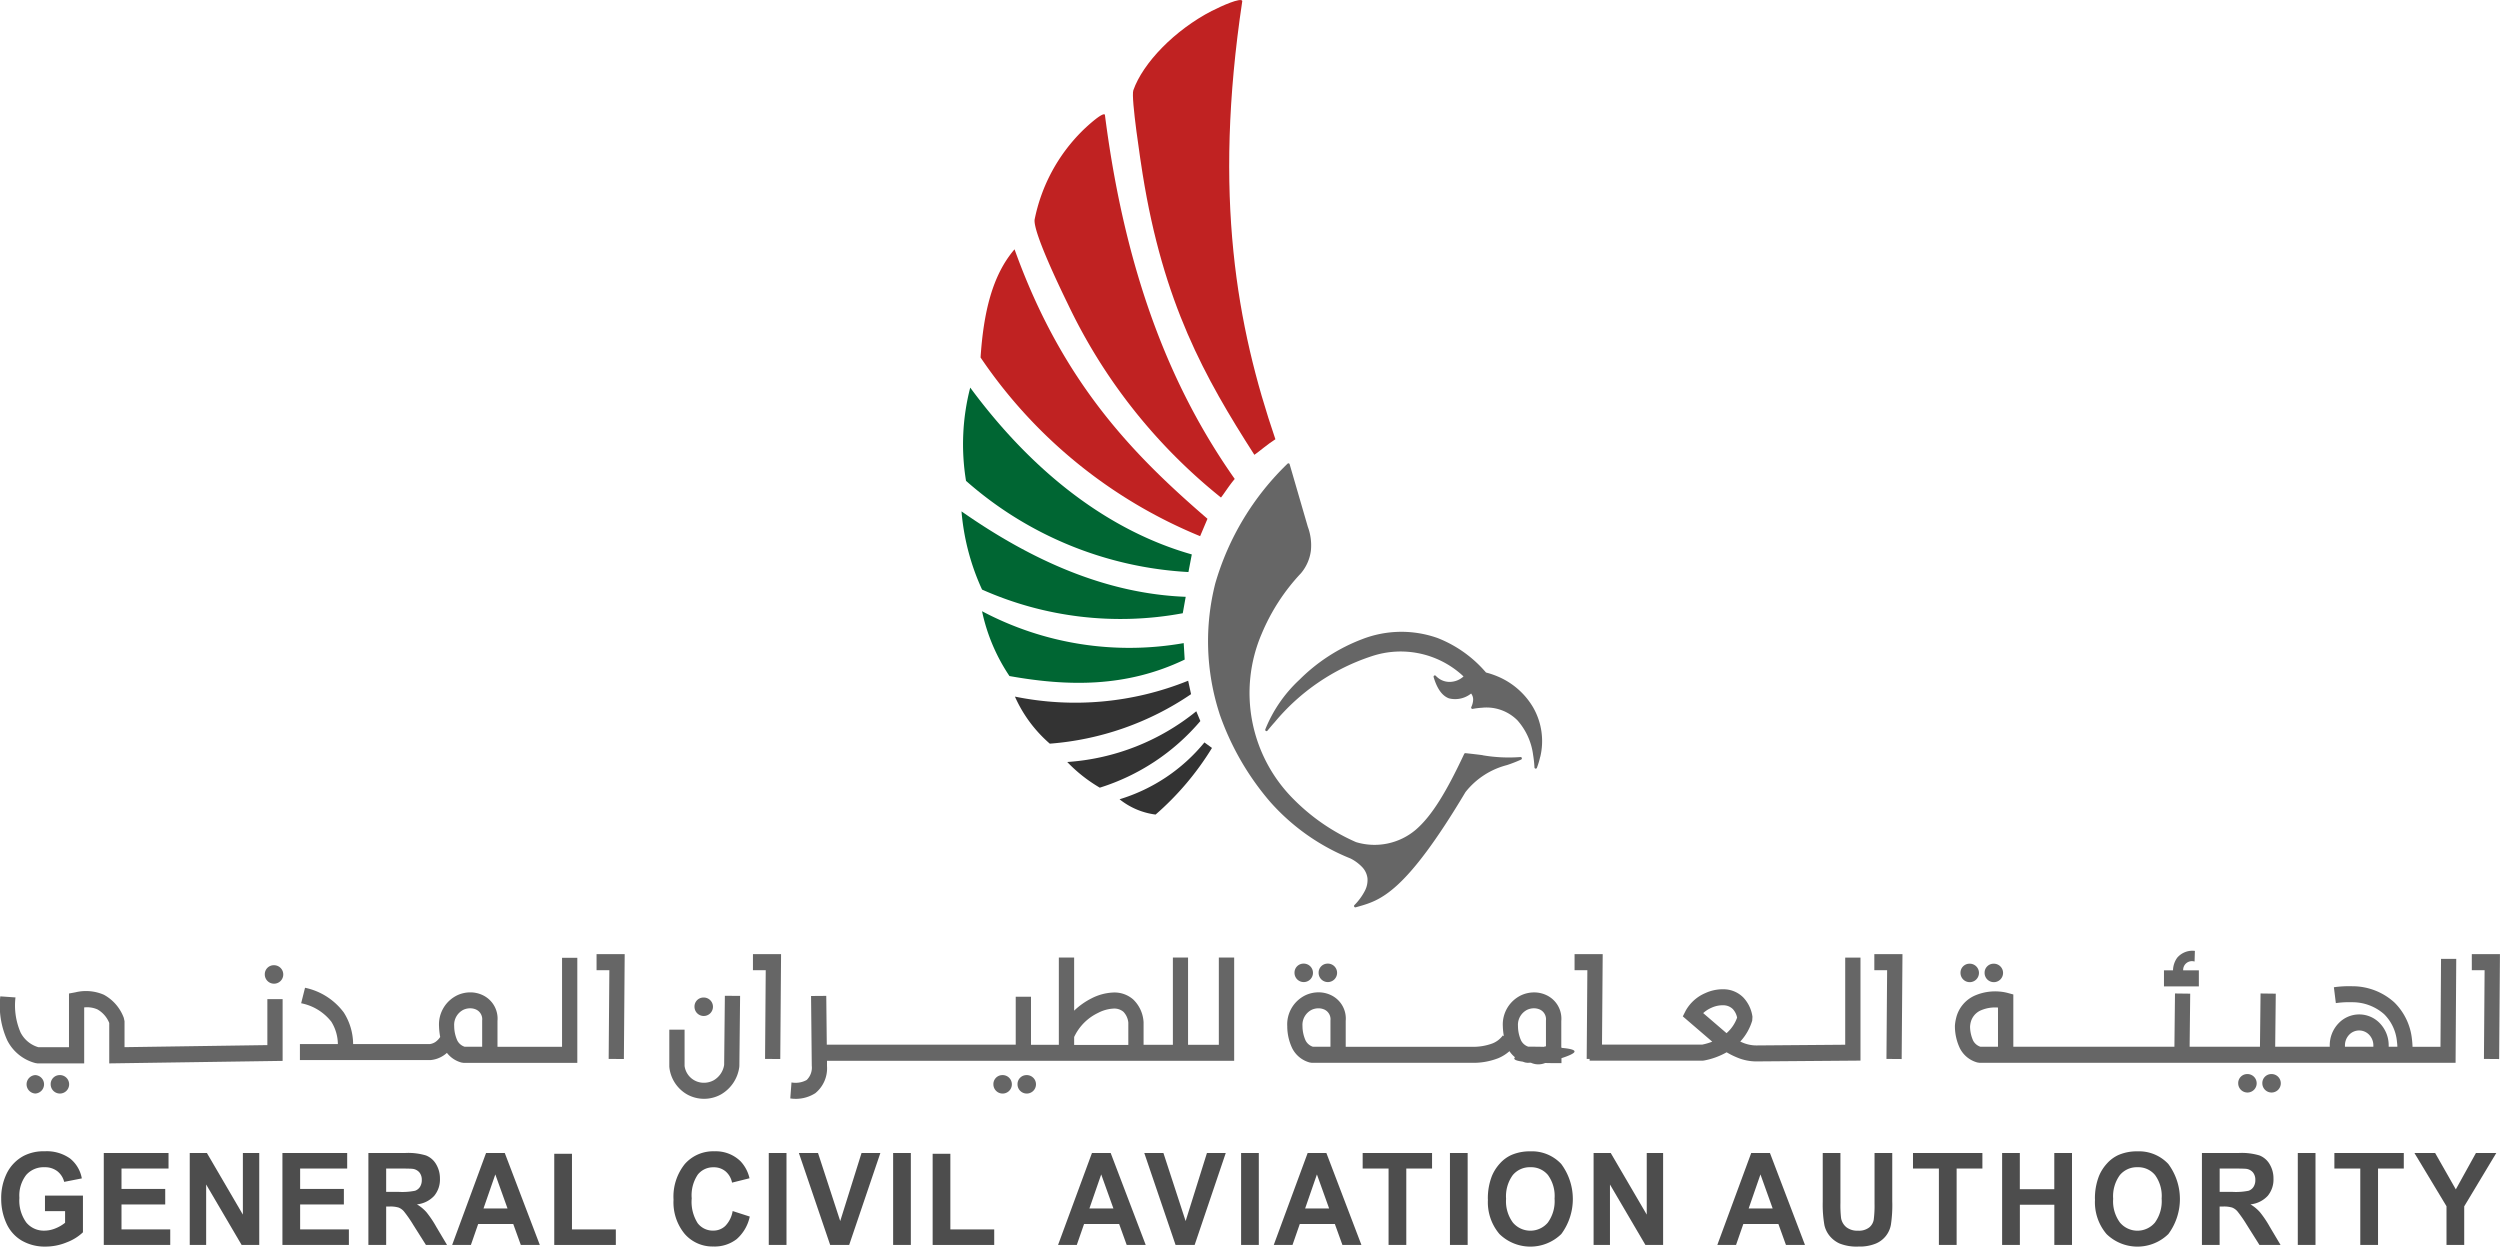 <svg xmlns="http://www.w3.org/2000/svg" width="184.341" height="91.924" viewBox="0 0 184.341 91.924"><g transform="translate(0 0)"><path d="M825.541,315.394a11.394,11.394,0,0,0,2.793.133.093.093,0,0,1,.1.057.1.1,0,0,1-.048.13,10.629,10.629,0,0,1-1.047.407,5.7,5.7,0,0,0-3.056,1.991c-4.455,7.465-6.268,7.978-7.937,8.451l-.16.045a.093.093,0,0,1-.091-.026.1.1,0,0,1,0-.14,4.26,4.26,0,0,0,.771-1.055,1.7,1.7,0,0,0,.19-.927,1.451,1.451,0,0,0-.42-.849,3.162,3.162,0,0,0-.82-.6,15.756,15.756,0,0,1-5.94-4.186,19.984,19.984,0,0,1-3.734-6.5l0-.01a17.3,17.3,0,0,1-.305-9.6,19.974,19.974,0,0,1,5.326-8.82.091.091,0,0,1,.038-.023.094.094,0,0,1,.117.065l1.339,4.608a3.912,3.912,0,0,1,.225,1.781,3.222,3.222,0,0,1-.729,1.647l0,0a14.818,14.818,0,0,0-2.889,4.447,11.071,11.071,0,0,0,2.384,12.255,14.9,14.9,0,0,0,4.558,3.122,4.7,4.7,0,0,0,4.4-.9c1.219-1.042,2.3-2.871,3.582-5.6a.1.1,0,0,1,.094-.057c.487.052.9.1,1.269.148Zm4.252.115a6.118,6.118,0,0,1-.243.813.093.093,0,0,1-.18-.03,8.13,8.13,0,0,0-.1-.924,4.756,4.756,0,0,0-1.157-2.549,3.221,3.221,0,0,0-2.614-.928,5.626,5.626,0,0,0-.687.085.091.091,0,0,1-.055-.007.1.1,0,0,1-.045-.131,1.352,1.352,0,0,0,.137-.566.72.72,0,0,0-.15-.429,1.885,1.885,0,0,1-1.634.356c-.483-.177-.865-.678-1.129-1.564a.1.1,0,0,1,.023-.1.091.091,0,0,1,.133,0c.024.026.051.052.08.078a1.359,1.359,0,0,0,1.106.362,1.506,1.506,0,0,0,.861-.392l-.132-.123a6.762,6.762,0,0,0-6.655-1.363,15.634,15.634,0,0,0-7.132,4.855c-.181.2-.361.414-.535.627a.09.09,0,0,1-.105.033.1.1,0,0,1-.057-.126,10.138,10.138,0,0,1,2.518-3.66,13.133,13.133,0,0,1,4.61-2.985,7.984,7.984,0,0,1,5.573-.091,9.034,9.034,0,0,1,3.573,2.544,5.921,5.921,0,0,1,.808.269,5.5,5.5,0,0,1,2.665,2.3,5,5,0,0,1,.528,3.648Z" transform="translate(-716.224 -259.705)" fill="#666" fill-rule="evenodd"/><path d="M693.209,73.72a12.706,12.706,0,0,0-3.507,6.529c-.118.956,2,5.3,2.479,6.285a40.573,40.573,0,0,0,11.263,14.211c.229-.283.606-.892,1.014-1.37-4.3-6.113-7.973-14.321-9.574-26.858-.14-.206-1.18.717-1.674,1.2Z" transform="translate(-613.413 -64.059)" fill="#c02222" fill-rule="evenodd"/><path d="M670.442,177.97c-5.368-4.628-10.682-9.966-14.226-19.87-1.663,1.936-2.288,4.711-2.506,7.976a36.04,36.04,0,0,0,16.19,13.176Z" transform="translate(-581.407 -139.717)" fill="#c02222" fill-rule="evenodd"/><path d="M658.823,258.1c-5.989-1.7-11.6-5.88-16.338-12.3a16.708,16.708,0,0,0-.31,6.876,27,27,0,0,0,16.4,6.723q.125-.651.248-1.3Z" transform="translate(-570.944 -217.219)" fill="#063" fill-rule="evenodd"/><path d="M657.529,330.589c-5.823-.227-11.283-2.631-16.529-6.3a17.212,17.212,0,0,0,1.515,5.766,25.1,25.1,0,0,0,14.8,1.745q.108-.607.217-1.214Z" transform="translate(-570.102 -286.582)" fill="#063" fill-rule="evenodd"/><path d="M669.56,389.952c.024.4.048.809.072,1.214-4.307,2.066-8.613,1.984-12.92,1.214a13.625,13.625,0,0,1-2.022-4.78A23.166,23.166,0,0,0,669.56,389.952Z" transform="translate(-582.278 -342.531)" fill="#063" fill-rule="evenodd"/><path d="M689.393,431.67c.072.33.143.66.215.991a21.415,21.415,0,0,1-10.416,3.65,9.9,9.9,0,0,1-2.572-3.47A22.206,22.206,0,0,0,689.393,431.67Z" transform="translate(-601.783 -381.476)" fill="#333" fill-rule="evenodd"/><path d="M721.015,451.041c.1.241.2.48.3.721a15.987,15.987,0,0,1-7.415,4.912,11,11,0,0,1-2.4-1.893,16.9,16.9,0,0,0,9.515-3.741Z" transform="translate(-632.805 -398.594)" fill="#333" fill-rule="evenodd"/><path d="M753.185,471.216a21.073,21.073,0,0,1-4.158,4.912A5.331,5.331,0,0,1,746.37,475a12.931,12.931,0,0,0,6.258-4.191l.557.406Z" transform="translate(-663.818 -416.065)" fill="#333" fill-rule="evenodd"/><path d="M4.045,734.5v-1.145h2.8v2.706a3.515,3.515,0,0,1-1.185.737,4.114,4.114,0,0,1-1.572.317,3.39,3.39,0,0,1-1.763-.446,2.8,2.8,0,0,1-1.129-1.28,4.318,4.318,0,0,1-.378-1.81,4.107,4.107,0,0,1,.421-1.886,2.935,2.935,0,0,1,1.235-1.266,3.19,3.19,0,0,1,1.543-.339,2.97,2.97,0,0,1,1.877.53,2.427,2.427,0,0,1,.868,1.469l-1.3.256a1.442,1.442,0,0,0-.512-.791,1.482,1.482,0,0,0-.937-.288,1.711,1.711,0,0,0-1.354.57,2.489,2.489,0,0,0-.5,1.691,2.758,2.758,0,0,0,.509,1.814,1.667,1.667,0,0,0,1.336.6,2.153,2.153,0,0,0,.818-.169,2.751,2.751,0,0,0,.706-.411v-.86H4.044Z" transform="translate(-0.729 -645.196)" fill="#4d4d4d"/><path d="M69.18,737.922V731.14h4.775v1.146H70.487v1.506h3.224v1.146H70.487v1.837h3.594v1.145Z" transform="translate(-61.528 -646.124)" fill="#4d4d4d"/><path d="M126.49,737.922V731.14h1.264l2.654,4.545V731.14h1.207v6.781h-1.3l-2.615-4.457v4.457Z" transform="translate(-112.499 -646.124)" fill="#4d4d4d"/><path d="M188.28,737.922V731.14h4.775v1.146h-3.469v1.506h3.225v1.146h-3.225v1.837h3.595v1.145Z" transform="translate(-167.455 -646.124)" fill="#4d4d4d"/><path d="M245.59,737.922V731.14h2.743a4.51,4.51,0,0,1,1.5.182,1.5,1.5,0,0,1,.751.649,2.03,2.03,0,0,1,.282,1.069,1.874,1.874,0,0,1-.425,1.262,2.006,2.006,0,0,1-1.272.627,2.988,2.988,0,0,1,.694.569,7.659,7.659,0,0,1,.739,1.1l.786,1.322h-1.556l-.934-1.48a9.309,9.309,0,0,0-.689-.994,1,1,0,0,0-.392-.281,2.072,2.072,0,0,0-.659-.076H246.9v2.831h-1.306Zm1.306-3.912h.964a4.7,4.7,0,0,0,1.169-.084.706.706,0,0,0,.365-.287.917.917,0,0,0,.133-.51.848.848,0,0,0-.174-.553.777.777,0,0,0-.49-.265c-.106-.015-.424-.023-.95-.023H246.9v1.723Z" transform="translate(-218.426 -646.124)" fill="#4d4d4d"/><path d="M307.9,737.922h-1.407l-.557-1.544h-2.587l-.536,1.544H301.43l2.5-6.781h1.38l2.584,6.781Zm-2.387-2.69-.9-2.511-.871,2.511Z" transform="translate(-268.09 -646.124)" fill="#4d4d4d"/><path d="M369.5,738.363V731.64h1.306v5.578h3.234v1.145Z" transform="translate(-328.631 -646.565)" fill="#4d4d4d"/><path d="M453.379,734.485l1.262.407a3.037,3.037,0,0,1-.967,1.664,2.649,2.649,0,0,1-1.713.543,2.714,2.714,0,0,1-2.114-.923,3.652,3.652,0,0,1-.827-2.526,3.837,3.837,0,0,1,.832-2.632,2.783,2.783,0,0,1,2.188-.938,2.607,2.607,0,0,1,1.923.737,2.713,2.713,0,0,1,.66,1.251l-1.289.322a1.452,1.452,0,0,0-.478-.831,1.33,1.33,0,0,0-.883-.3,1.44,1.44,0,0,0-1.166.541,2.743,2.743,0,0,0-.447,1.752,2.947,2.947,0,0,0,.44,1.829,1.4,1.4,0,0,0,1.146.546,1.266,1.266,0,0,0,.895-.348,2.054,2.054,0,0,0,.538-1.092Z" transform="translate(-399.356 -645.187)" fill="#4d4d4d"/><path d="M512.51,737.922V731.14h1.307v6.781Z" transform="translate(-455.824 -646.124)" fill="#4d4d4d"/><path d="M534.888,737.922l-2.308-6.781h1.411l1.638,5.02,1.572-5.02h1.388l-2.3,6.781Z" transform="translate(-473.674 -646.124)" fill="#4d4d4d"/><path d="M595.42,737.922V731.14h1.306v6.781Z" transform="translate(-529.564 -646.124)" fill="#4d4d4d"/><path d="M621.76,738.363V731.64h1.306v5.578H626.3v1.145Z" transform="translate(-552.99 -646.565)" fill="#4d4d4d"/><path d="M711.839,737.922h-1.407l-.557-1.544h-2.587l-.536,1.544H705.37l2.5-6.781h1.38l2.584,6.781Zm-2.387-2.69-.9-2.511-.87,2.511Z" transform="translate(-627.353 -646.124)" fill="#4d4d4d"/><path d="M765.157,737.922l-2.307-6.781h1.411l1.638,5.02,1.572-5.02h1.387l-2.294,6.781Z" transform="translate(-678.475 -646.124)" fill="#4d4d4d"/><path d="M827.4,737.922V731.14h1.306v6.781Z" transform="translate(-735.886 -646.124)" fill="#4d4d4d"/><path d="M855.64,737.922h-1.407l-.557-1.544h-2.587l-.536,1.544H849.17l2.5-6.781h1.38l2.584,6.781Zm-2.387-2.69-.9-2.511-.87,2.511Z" transform="translate(-755.248 -646.124)" fill="#4d4d4d"/><path d="M910.35,737.922v-5.635h-1.91V731.14h5.117v1.146h-1.9v5.635Z" transform="translate(-807.962 -646.124)" fill="#4d4d4d"/><path d="M966.63,737.922V731.14h1.306v6.781Z" transform="translate(-859.716 -646.124)" fill="#4d4d4d"/><path d="M991.91,733.654a4.52,4.52,0,0,1,.3-1.742,3.163,3.163,0,0,1,.6-.931,2.542,2.542,0,0,1,.834-.612,3.392,3.392,0,0,1,1.391-.269,2.957,2.957,0,0,1,2.284.931,4.337,4.337,0,0,1,.006,5.166,3.266,3.266,0,0,1-4.561,0,3.618,3.618,0,0,1-.849-2.548Zm1.342-.045a2.638,2.638,0,0,0,.508,1.749,1.687,1.687,0,0,0,2.568,0,2.686,2.686,0,0,0,.5-1.772,2.63,2.63,0,0,0-.488-1.741,1.608,1.608,0,0,0-1.294-.574,1.625,1.625,0,0,0-1.3.581,2.662,2.662,0,0,0-.493,1.754Z" transform="translate(-882.2 -645.204)" fill="#4d4d4d"/><path d="M1062.4,737.922V731.14h1.263l2.656,4.545V731.14h1.207v6.781h-1.305l-2.614-4.457v4.457Z" transform="translate(-944.894 -646.124)" fill="#4d4d4d"/><path d="M1151.339,737.922h-1.407l-.557-1.544h-2.587l-.536,1.544h-1.381l2.5-6.781h1.38l2.584,6.781Zm-2.387-2.69-.9-2.511-.87,2.511Z" transform="translate(-1018.242 -646.124)" fill="#4d4d4d"/><path d="M1215.141,731.14h1.306v3.674a8.224,8.224,0,0,0,.048,1.134,1.115,1.115,0,0,0,.394.67,1.318,1.318,0,0,0,.853.252,1.242,1.242,0,0,0,.827-.238.946.946,0,0,0,.335-.586,8.117,8.117,0,0,0,.058-1.152V731.14h1.306v3.566a9.6,9.6,0,0,1-.1,1.727,1.853,1.853,0,0,1-1.145,1.4,3.141,3.141,0,0,1-1.238.207,3.388,3.388,0,0,1-1.4-.224,2.022,2.022,0,0,1-.752-.584,1.908,1.908,0,0,1-.364-.753,8.66,8.66,0,0,1-.127-1.722V731.14Z" transform="translate(-1080.74 -646.124)" fill="#4d4d4d"/><path d="M1277.24,737.922v-5.635h-1.91V731.14h5.118v1.146h-1.9v5.635Z" transform="translate(-1134.273 -646.124)" fill="#4d4d4d"/><path d="M1334.75,737.922V731.14h1.306v2.671h2.541V731.14h1.306v6.781H1338.6v-2.964h-2.541v2.964Z" transform="translate(-1187.121 -646.124)" fill="#4d4d4d"/><path d="M1396.64,733.654a4.517,4.517,0,0,1,.3-1.742,3.155,3.155,0,0,1,.6-.931,2.543,2.543,0,0,1,.834-.612,3.393,3.393,0,0,1,1.391-.269,2.958,2.958,0,0,1,2.284.931,4.336,4.336,0,0,1,.005,5.166,3.266,3.266,0,0,1-4.561,0,3.618,3.618,0,0,1-.849-2.548Zm1.342-.045a2.638,2.638,0,0,0,.508,1.749,1.687,1.687,0,0,0,2.568,0,2.687,2.687,0,0,0,.5-1.772,2.628,2.628,0,0,0-.488-1.741,1.607,1.607,0,0,0-1.294-.574,1.626,1.626,0,0,0-1.3.581,2.661,2.661,0,0,0-.493,1.754Z" transform="translate(-1242.166 -645.204)" fill="#4d4d4d"/><path d="M1467.95,737.922V731.14h2.743a4.512,4.512,0,0,1,1.5.182,1.5,1.5,0,0,1,.751.649,2.029,2.029,0,0,1,.282,1.069,1.875,1.875,0,0,1-.425,1.262,2.007,2.007,0,0,1-1.272.627,2.982,2.982,0,0,1,.693.569,7.656,7.656,0,0,1,.739,1.1l.786,1.322h-1.556l-.933-1.48a9.309,9.309,0,0,0-.689-.994,1,1,0,0,0-.391-.281,2.072,2.072,0,0,0-.659-.076h-.264v2.831h-1.306Zm1.307-3.912h.964a4.706,4.706,0,0,0,1.169-.084.706.706,0,0,0,.365-.287.917.917,0,0,0,.133-.51.848.848,0,0,0-.174-.553.776.776,0,0,0-.49-.265c-.106-.015-.424-.023-.95-.023h-1.016v1.723Z" transform="translate(-1305.588 -646.124)" fill="#4d4d4d"/><path d="M1531.87,737.922V731.14h1.306v6.781Z" transform="translate(-1362.439 -646.124)" fill="#4d4d4d"/><path d="M1558.17,737.922v-5.635h-1.91V731.14h5.118v1.146h-1.9v5.635Z" transform="translate(-1384.131 -646.124)" fill="#4d4d4d"/><path d="M1611.976,737.922v-2.854l-2.366-3.928h1.527l1.526,2.685,1.485-2.685h1.5l-2.366,3.937v2.844Z" transform="translate(-1431.58 -646.124)" fill="#4d4d4d"/><path d="M1.14,606.383a5.018,5.018,0,0,0,.374,2.594,2.144,2.144,0,0,0,1.307,1.085H5.084l0-3.959.463-.085a3.309,3.309,0,0,1,2.108.177,3.2,3.2,0,0,1,1.469,1.7l.055.25v1.915l10.532-.152v-3.391h1.126v4.555l-12.785.185v-2.98a2.006,2.006,0,0,0-.868-1,1.9,1.9,0,0,0-.98-.147l0,4.125H2.75l-.147-.023a3.241,3.241,0,0,1-2.074-1.681,6.179,6.179,0,0,1-.51-3.237l1.122.079Zm166.32,5.661a.681.681,0,1,1-.647.68A.663.663,0,0,1,167.46,612.044Zm-1.779,0a.681.681,0,1,1-.647.68A.664.664,0,0,1,165.682,612.044Zm-18.7-8.138a.681.681,0,1,1-.647.68A.664.664,0,0,1,146.979,603.906Zm-1.777,0a.681.681,0,1,1-.647.68A.664.664,0,0,1,145.2,603.906Zm-125.035.113a.681.681,0,1,1-.647.68A.664.664,0,0,1,20.166,604.018Zm-15.789,8.1a.681.681,0,1,1-.647.68A.664.664,0,0,1,4.378,612.12Zm-1.779,0a.681.681,0,0,1,0,1.36.681.681,0,0,1,0-1.36ZM97.873,603.9a.681.681,0,1,1-.646.68A.664.664,0,0,1,97.873,603.9Zm-1.777,0a.681.681,0,1,1-.647.68A.664.664,0,0,1,96.1,603.9ZM75.672,612.12a.681.681,0,1,1-.647.68A.664.664,0,0,1,75.672,612.12Zm-1.779,0a.681.681,0,1,1-.647.68A.664.664,0,0,1,73.894,612.12ZM51.853,606.4a.681.681,0,1,1-.647.68A.664.664,0,0,1,51.853,606.4Zm-29.743,3.431h2.8a3.178,3.178,0,0,0-.483-1.649,3.735,3.735,0,0,0-2.224-1.36l.286-1.142a4.781,4.781,0,0,1,2.854,1.819,4.382,4.382,0,0,1,.692,2.334h5.644a.979.979,0,0,0,.432-.162,1.332,1.332,0,0,0,.344-.362,5.3,5.3,0,0,1-.085-.758v-.028a2.383,2.383,0,0,1,1.393-2.312,2.287,2.287,0,0,1,.917-.191,2.114,2.114,0,0,1,.9.2,1.914,1.914,0,0,1,1.1,1.908h0v1.906h4.76v-6.562h1.126v7.745H34.172l-.149-.023a2.018,2.018,0,0,1-1.072-.713,2.2,2.2,0,0,1-.229.18,2.054,2.054,0,0,1-.979.351l-.053,0H22.112V609.83Zm138.117-5.437a1.64,1.64,0,0,1,.313-.933h0a1.476,1.476,0,0,1,1.3-.5l-.023.786a.649.649,0,0,0-.842.647h1.158v1.184h-2.573v-1.184h.664ZM175,610.029c0-.02,0-.052,0-.1a1.128,1.128,0,0,0-.307-.779v0a1.015,1.015,0,0,0-1.481,0,1.127,1.127,0,0,0-.306.779.946.946,0,0,0,0,.1H175Zm-3.216,0c0-.034,0-.066,0-.1a2.333,2.333,0,0,1,.637-1.615,2.1,2.1,0,0,1,3.072,0h0a2.337,2.337,0,0,1,.637,1.615c0,.028,0,.062,0,.1h.639c0-.136-.016-.268-.032-.4a3.257,3.257,0,0,0-.934-1.992,3.534,3.534,0,0,0-2.388-.89,6.8,6.8,0,0,0-1.181.065l-.145-1.17a7.915,7.915,0,0,1,1.366-.074,4.6,4.6,0,0,1,3.1,1.2,4.44,4.44,0,0,1,1.291,2.713c.022.181.037.366.042.552h2.061l.041-6.482,1.122,0-.049,7.661H145.948l-.149-.023a2.038,2.038,0,0,1-1.289-1.051,3.8,3.8,0,0,1-.365-1.591v-.069a3.2,3.2,0,0,1,.082-.531,2.421,2.421,0,0,1,1.407-1.7,3.758,3.758,0,0,1,1.793-.287,3.311,3.311,0,0,1,.6.1l.425.114v3.855h11.878l.043-3.928,1.122.014-.043,3.914h5.186l.044-3.928,1.122.014-.043,3.914h4.025Zm10.476-6.828h2.074l-.059,7.735-1.122-.009.049-6.542h-.943V603.2Zm-36.238,6.828h1.3V607.14a2.664,2.664,0,0,0-1.25.2,1.305,1.305,0,0,0-.765.9,1.864,1.864,0,0,0-.045.3,2.562,2.562,0,0,0,.227,1.036A.929.929,0,0,0,146.026,610.029Zm-27.893-.156h7.38a4.487,4.487,0,0,0,.743-.218l-2.171-1.866.219-.43a3.013,3.013,0,0,1,1.443-1.286,3.1,3.1,0,0,1,1.408-.281,2.066,2.066,0,0,1,1.387.6,2.573,2.573,0,0,1,.679,1.426l-.018.283a3.934,3.934,0,0,1-.882,1.547c.054.024.108.048.161.07a2.607,2.607,0,0,0,1.036.215l6.542-.052v-6.423h1.126v7.593l-7.651.06a3.655,3.655,0,0,1-1.459-.294,5.847,5.847,0,0,1-.759-.379,5.372,5.372,0,0,1-1.67.607l-.1.012h-8.333v-.129l-.216,0,.049-6.542h-.943V603.2h2.074l-.051,6.672Zm9.174-.843a2.741,2.741,0,0,0,.782-1.147,1.3,1.3,0,0,0-.321-.636,1,1,0,0,0-.67-.276,2,2,0,0,0-.911.188,2.245,2.245,0,0,0-.6.389l1.722,1.48Zm10.9-5.829h2.075l-.059,7.735-1.122-.009.049-6.542h-.943V603.2Zm-23.074,8.038c-.448,0-.844,0-1.195-.012a1.314,1.314,0,0,1-1.056-.02c-.087,0-.177.006-.269.006l-.149-.023c-.064-.019-.125-.04-.185-.062-.577-.077-.709-.19-.569-.323a2.032,2.032,0,0,1-.408-.45,2.928,2.928,0,0,1-.831.521,5.078,5.078,0,0,1-1.985.337H96.718l-.149-.023a2.038,2.038,0,0,1-1.289-1.051,3.782,3.782,0,0,1-.365-1.591v-.028a2.383,2.383,0,0,1,1.393-2.312,2.287,2.287,0,0,1,.917-.191,2.114,2.114,0,0,1,.9.2,1.914,1.914,0,0,1,1.1,1.908h0v1.906h9.263a4.051,4.051,0,0,0,1.567-.25,1.761,1.761,0,0,0,.757-.587l.074.06a5.271,5.271,0,0,1-.075-.7v-.028a2.383,2.383,0,0,1,1.393-2.312,2.287,2.287,0,0,1,.917-.191,2.114,2.114,0,0,1,.9.2,1.914,1.914,0,0,1,1.1,1.908h0v1.932h.013v.048c1.526.133,1.015.427,0,.762v.375Zm-1.323-1.2c.063-.018.125-.031.184-.043v-1.874l0-.028a.788.788,0,0,0-.432-.8,1.052,1.052,0,0,0-.445-.1,1.219,1.219,0,0,0-.486.1,1.24,1.24,0,0,0-.7,1.2,2.65,2.65,0,0,0,.228,1.073.929.929,0,0,0,.531.458c.417,0,.789,0,1.119.012ZM96.8,610.029h1.3v-1.906l0-.028a.788.788,0,0,0-.432-.8,1.056,1.056,0,0,0-.445-.1,1.219,1.219,0,0,0-.486.1,1.24,1.24,0,0,0-.7,1.2,2.631,2.631,0,0,0,.229,1.073.926.926,0,0,0,.531.458Zm-13.605-.144v-1.636a1.323,1.323,0,0,0-.365-.8,1.042,1.042,0,0,0-.742-.233,2.751,2.751,0,0,0-1.115.313,3.712,3.712,0,0,0-1.764,1.765l-.008,0v.6H83.19ZM79.2,607.37a5.267,5.267,0,0,1,1.292-.914,3.83,3.83,0,0,1,1.568-.424,2.091,2.091,0,0,1,1.5.515,2.51,2.51,0,0,1,.753,1.58l.007.084v1.674h2.161v-6.433H87.6v6.433h2.269v-6.433H91v7.616H60.977l0,.385a2.364,2.364,0,0,1-.862,2,2.677,2.677,0,0,1-1.845.387l.088-1.179a1.7,1.7,0,0,0,1.119-.179,1.268,1.268,0,0,0,.377-1.053l-.053-5.142,1.122-.009.038,3.6H74.893V606.34h1.126v3.544h2.053v-6.433H79.2v3.919ZM55.517,603.2H57.59l-.059,7.735-1.122-.009.05-6.542h-.943Zm-.948,3.09-.054,5.155-.009.1a2.754,2.754,0,0,1-1.346,2,2.574,2.574,0,0,1-2.521-.013,2.638,2.638,0,0,1-1.281-1.941l-.009-.1v-2.72h1.126v2.673a1.428,1.428,0,0,0,1.423,1.241,1.5,1.5,0,0,0,.733-.188,1.587,1.587,0,0,0,.762-1.126l.053-5.1,1.122.009ZM43.985,603.2h2.074L46,610.935l-1.122-.009.05-6.542h-.943Zm-9.735,6.828h1.3v-1.906l0-.028a.788.788,0,0,0-.432-.8,1.057,1.057,0,0,0-.445-.1,1.219,1.219,0,0,0-.486.1,1.242,1.242,0,0,0-.7,1.2,2.632,2.632,0,0,0,.229,1.073.929.929,0,0,0,.531.458Z" transform="translate(0.003 -532.846)" fill="#666" fill-rule="evenodd"/><path d="M761.126.8c-2.776,1.43-5.106,3.861-5.809,5.864-.188.537.559,5.384.686,6.18,1.524,9.52,4.564,14.968,8.239,20.7.341-.229.95-.766,1.55-1.148-2.834-8.312-4.61-17.877-2.44-32.317-.088-.278-1.53.366-2.226.726Z" transform="translate(-671.749 -0.008)" fill="#c02222" fill-rule="evenodd"/></g></svg>